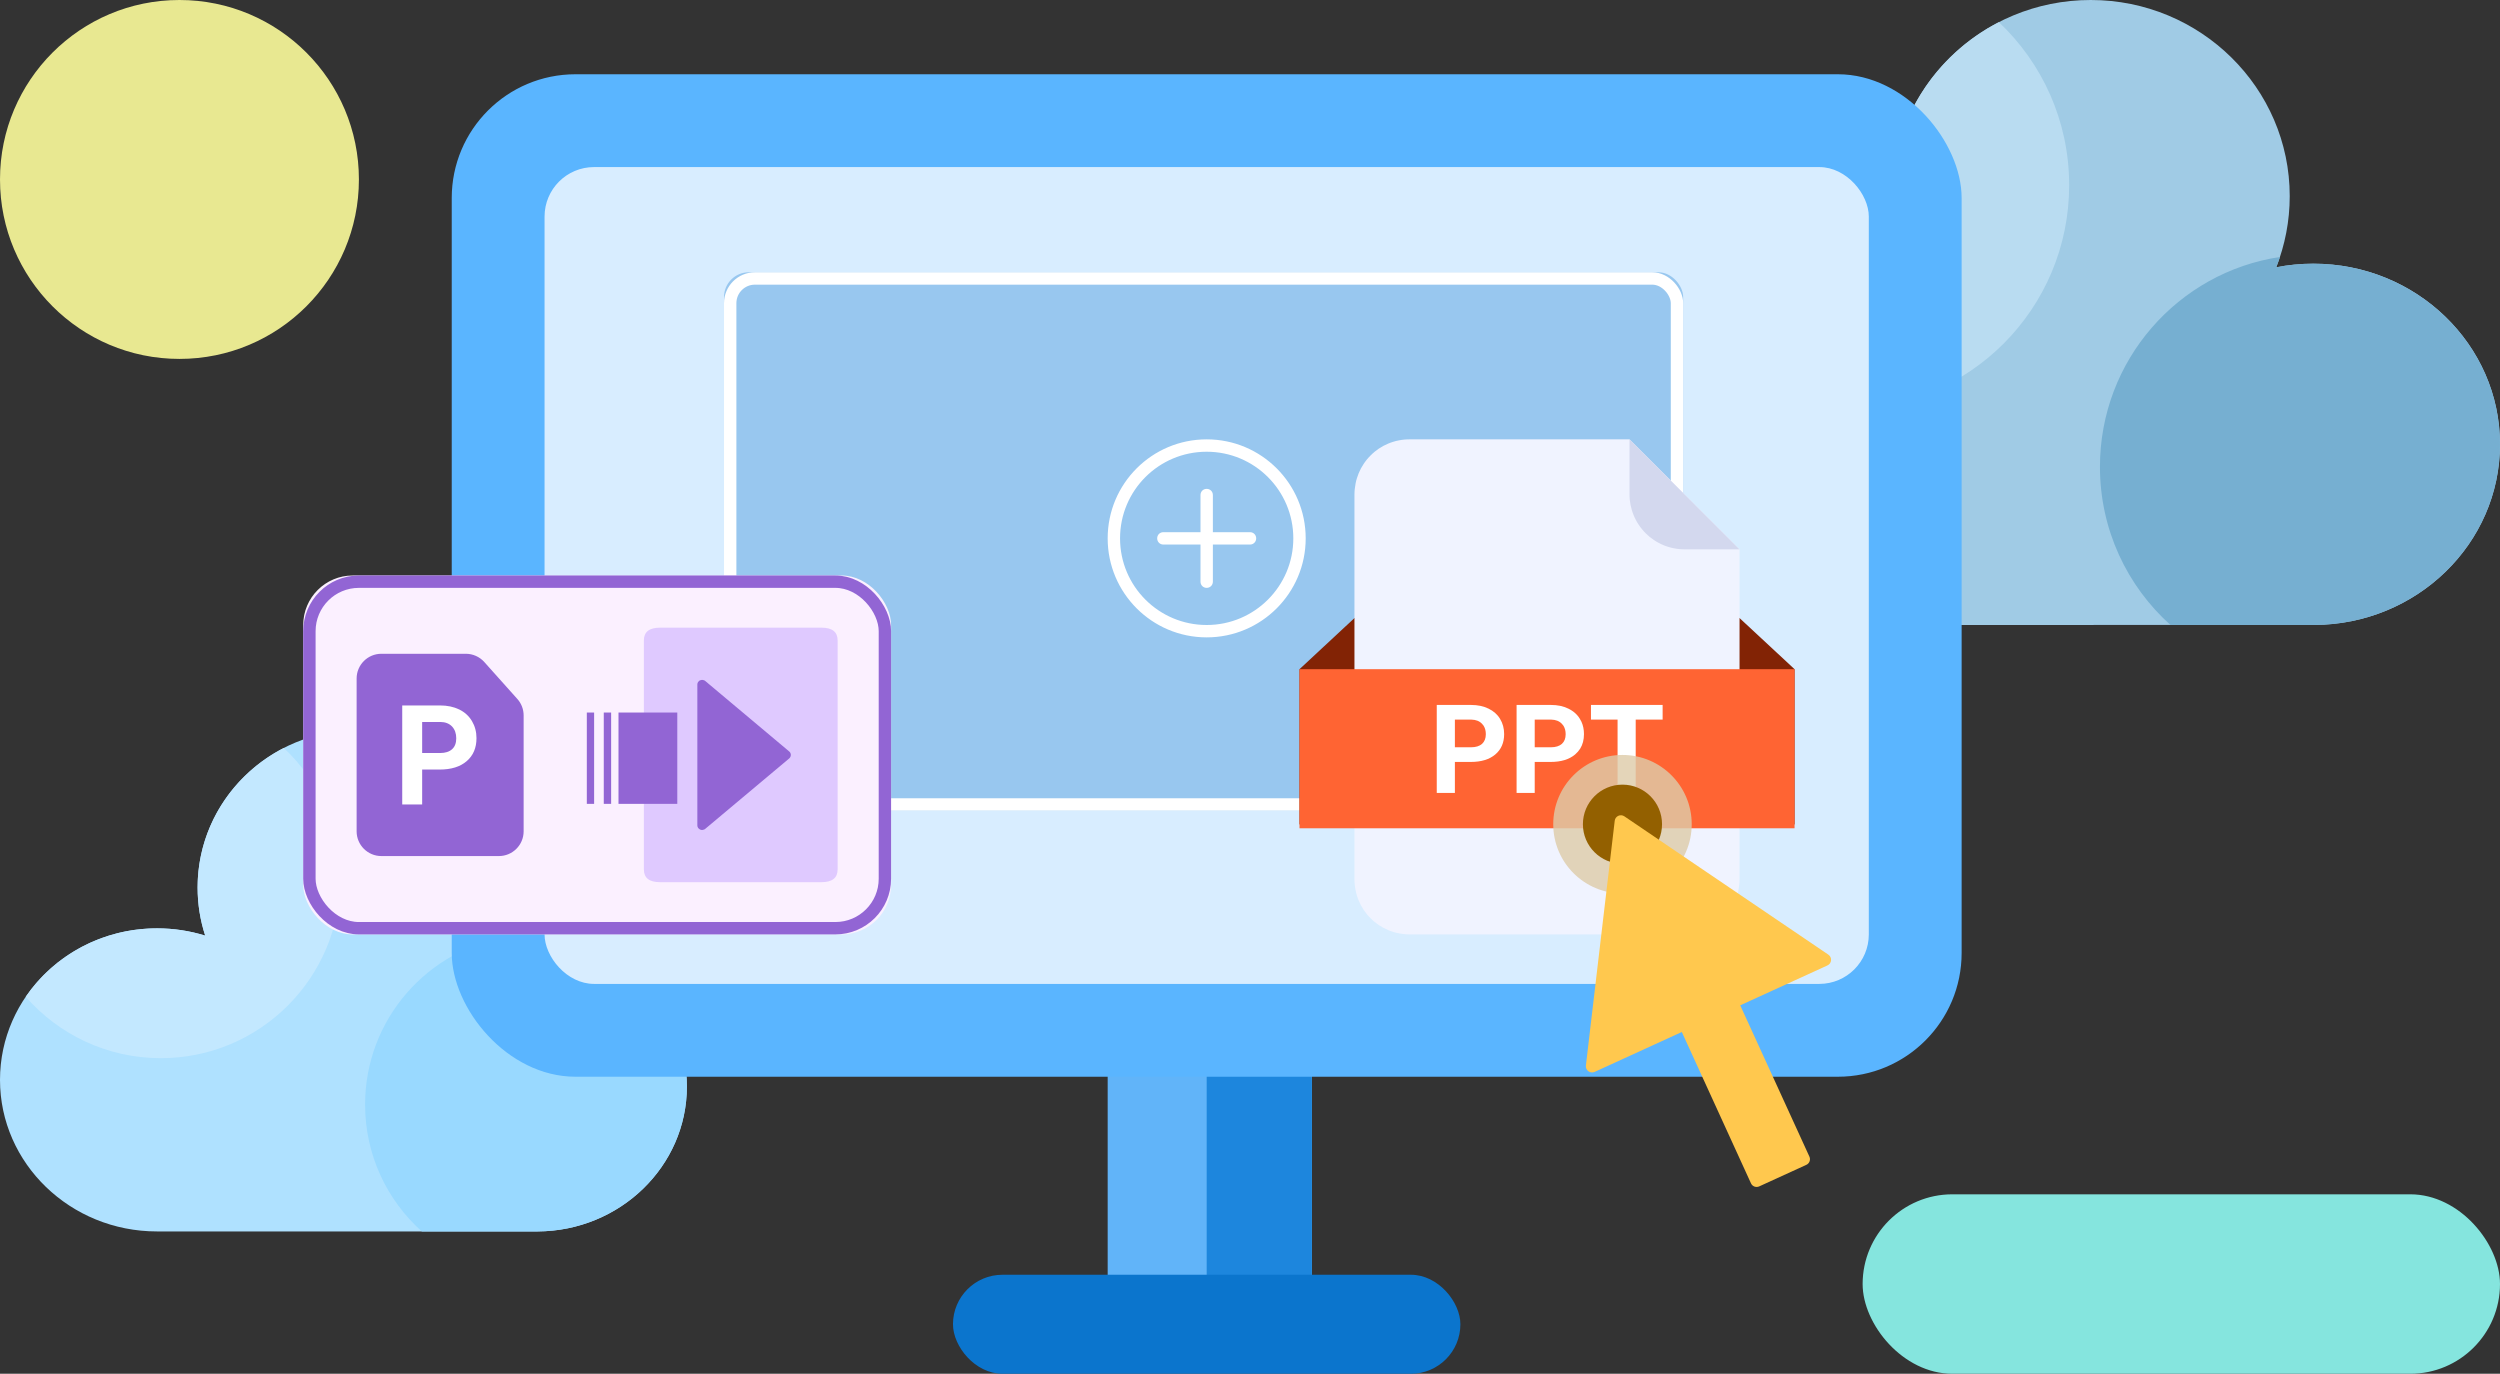 <svg width="404" height="222" viewBox="0 0 404 222" fill="none" xmlns="http://www.w3.org/2000/svg" xmlns:xlink="http://www.w3.org/1999/xlink">
	<rect x="0" y="0" width="404" height="222" fill="#333333" stroke="none"/>
	<desc>
			Created with Pixso.
	</desc>
	<defs/>
	<rect id="（文档预览-PPT）插图一" width="404" height="222" fill="#FFFFFF" fill-opacity="0"/>
	<path id="矢量 316" d="M25.37 199C11.37 199 0 188.02 0 174.51C0 160.99 11.37 150.02 25.37 150.02C28.09 150.02 30.71 150.43 33.16 151.2C32.36 148.75 31.93 146.13 31.93 143.42C31.93 129.39 43.52 118 57.8 118C72.07 118 83.66 129.39 83.66 143.42C83.66 146.67 83.04 149.78 81.91 152.63C83.47 152.33 85.08 152.17 86.73 152.17C100.12 152.17 111 162.67 111 175.58C111 188.46 100.2 198.92 86.87 199L25.37 199Z" fill="#AFE1FF" fill-opacity="1" fill-rule="evenodd"/>
	<path id="交集" d="M45.862 120.87C51.486 126.159 54.999 133.669 54.999 142C54.999 158.016 42.016 171 25.999 171C17.289 171 9.476 167.16 4.16 161.081C8.699 154.423 16.512 150.023 25.379 150.023C28.095 150.023 30.711 150.436 33.165 151.199C32.365 148.75 31.934 146.139 31.934 143.43C31.934 133.63 37.589 125.115 45.862 120.87Z" clip-rule="evenodd" fill="#C3E8FF" fill-opacity="1" fill-rule="evenodd"/>
	<path id="交集" d="M82.402 151.303C69.158 153.282 59 164.705 59 178.5C59 186.646 62.542 193.964 68.169 199L86.876 199C100.2 198.927 111 188.461 111 175.588C111 162.67 100.125 152.176 86.736 152.176C85.087 152.176 83.475 152.335 81.917 152.639C82.092 152.199 82.253 151.754 82.402 151.303Z" clip-rule="evenodd" fill="#99D9FF" fill-opacity="1" fill-rule="evenodd"/>
	<path id="矢量 316" d="M297.55 101C280.14 101 266 87.31 266 70.46C266 53.61 280.14 39.92 297.55 39.92C300.92 39.92 304.18 40.44 307.23 41.39C306.23 38.34 305.7 35.08 305.7 31.7C305.7 14.21 320.11 0 337.86 0C355.6 0 370.02 14.21 370.02 31.7C370.02 35.75 369.24 39.63 367.84 43.19C369.77 42.81 371.78 42.61 373.83 42.61C390.47 42.61 404 55.69 404 71.8C404 87.85 390.57 100.9 374 100.99L297.55 101Z" fill="#A0CBE5" fill-opacity="1" fill-rule="evenodd"/>
	<path id="交集" d="M323.017 3.579C330.01 10.175 334.377 19.539 334.377 29.926C334.377 49.897 318.234 66.087 298.322 66.087C287.494 66.087 277.78 61.299 271.172 53.719C276.815 45.416 286.528 39.93 297.553 39.93C300.929 39.93 304.182 40.445 307.233 41.397C306.238 38.343 305.701 35.087 305.701 31.709C305.701 19.49 312.731 8.872 323.017 3.579Z" clip-rule="evenodd" fill="#B9DCF1" fill-opacity="1" fill-rule="evenodd"/>
	<path id="交集" d="M368.446 41.526C351.98 43.993 339.352 58.237 339.352 75.438C339.352 85.595 343.755 94.721 350.751 101L374.007 101C390.573 100.909 404 87.859 404 71.807C404 55.699 390.479 42.614 373.834 42.614C371.783 42.614 369.779 42.813 367.843 43.192C368.06 42.644 368.261 42.088 368.446 41.526Z" clip-rule="evenodd" fill="#76AFD1" fill-opacity="1" fill-rule="evenodd"/>
	<rect id="矩形 284" x="179" y="173" width="33" height="34" fill="#61B4F9" fill-opacity="1"/>
	<rect id="矩形 284" x="195" y="173" width="17" height="34" fill="#1D86DD" fill-opacity="1"/>
	<rect id="矩形 262" x="73" y="12" rx="20" width="244" height="162" fill="#5AB5FF" fill-opacity="1"/>
	<rect id="矩形 283" x="88" y="27" rx="8" width="214" height="132" fill="#D8EDFF" fill-opacity="1"/>
	<rect id="矩形 285" x="154" y="206" rx="8" width="82" height="16" fill="#0B75CD" fill-opacity="1"/>
	<rect id="矩形 286" x="117" y="44" rx="4" width="155" height="87" fill="#98C7EF" fill-opacity="1"/>
	<rect id="矩形 286" x="118" y="45" rx="4" width="153" height="85" stroke="#FFFFFF" stroke-opacity="1" stroke-width="2" stroke-dasharray="0 0"/>
	<path id="矢量 309" d="M179 87C179 78.16 186.16 71 195 71C203.83 71 211 78.16 211 87C211 95.83 203.83 103 195 103C186.16 103 179 95.83 179 87ZM181 87C181 79.26 187.26 73 195 73C202.73 73 209 79.26 209 87C209 94.73 202.73 101 195 101C187.26 101 181 94.73 181 87ZM194 94L194 88L188 88C187.43 88 187 87.56 187 87C187 86.43 187.43 86 188 86L194 86L194 80C194 79.43 194.43 79 195 79C195.56 79 196 79.43 196 80L196 86L202 86C202.56 86 203 86.43 203 87C203 87.56 202.56 88 202 88L196 88L196 94C196 94.56 195.56 95 195 95C194.43 95 194 94.56 194 94Z" fill="#FFFFFF" fill-opacity="1" fill-rule="evenodd"/>
	<rect id="矩形 291" x="301" y="193" rx="14.5" width="103" height="29" fill="#85E5DE" fill-opacity="1"/>
	<circle id="椭圆 37" cx="29" cy="29" r="29" fill="#E8E891" fill-opacity="1"/>
	<rect id="矩形 288" x="49" y="93" rx="8" width="95" height="58" fill="#FBF0FF" fill-opacity="1"/>
	<rect id="矩形 288" x="50" y="94" rx="8" width="93" height="56" stroke="#9265D4" stroke-opacity="1" stroke-width="2"/>
	<path id="矢量 310" d="M104.05 140.5L104.05 103.49C104.05 102.12 104.92 101.43 106.66 101.43L132.75 101.43C134.49 101.43 135.36 102.12 135.36 103.49L135.36 140.5C135.36 141.87 134.49 142.56 132.75 142.56L106.66 142.56C104.92 142.56 104.05 141.87 104.05 140.5Z" fill="#DFC9FF" fill-opacity="1" fill-rule="nonzero"/>
	<path id="矢量 315" d="M127.54 122.56L113.97 133.94C113.92 133.99 113.86 134.02 113.79 134.05C113.72 134.08 113.65 134.1 113.58 134.11C113.5 134.13 113.43 134.13 113.36 134.12C113.28 134.11 113.21 134.09 113.14 134.06C113.07 134.03 113.01 133.99 112.96 133.94C112.9 133.89 112.85 133.84 112.81 133.78C112.77 133.72 112.74 133.66 112.72 133.59C112.7 133.52 112.69 133.45 112.69 133.38L112.69 110.61C112.69 110.54 112.7 110.47 112.72 110.4C112.74 110.33 112.77 110.27 112.81 110.21C112.85 110.15 112.9 110.1 112.96 110.05C113.01 110 113.07 109.96 113.14 109.94C113.21 109.91 113.28 109.89 113.36 109.88C113.43 109.87 113.5 109.87 113.58 109.88C113.65 109.89 113.72 109.91 113.79 109.94C113.86 109.97 113.92 110 113.97 110.05L127.54 121.44C127.58 121.47 127.62 121.51 127.65 121.55C127.68 121.6 127.71 121.64 127.73 121.69C127.76 121.74 127.77 121.79 127.78 121.84C127.8 121.89 127.8 121.94 127.8 122C127.8 122.05 127.8 122.1 127.78 122.15C127.77 122.21 127.76 122.26 127.73 122.3C127.71 122.35 127.68 122.4 127.65 122.44C127.62 122.48 127.58 122.52 127.54 122.56ZM96.01 129.9L96.01 115.14L94.83 115.14L94.83 129.9L96.01 129.9ZM98.76 115.14L98.76 129.9L97.57 129.9L97.57 115.14L98.76 115.14ZM109.45 115.14L109.45 129.9L99.95 129.9L99.95 115.14L109.45 115.14Z" fill="#9265D4" fill-opacity="1" fill-rule="evenodd"/>
	<path id="矩形 289" d="M61.63 138.34L80.62 138.34C82.83 138.34 84.62 136.55 84.62 134.34L84.62 115.62C84.62 114.63 84.26 113.68 83.6 112.95L78.26 106.98C77.5 106.13 76.41 105.65 75.28 105.65L61.63 105.65C59.42 105.65 57.63 107.44 57.63 109.65L57.63 134.34C57.63 136.55 59.42 138.34 61.63 138.34Z" fill="#9265D4" fill-opacity="1" fill-rule="evenodd"/>
	<path id="矢量 4" d="M218.88 99.88L281.11 99.88L290 108.14L290 133.22L210 133.22L210 108.14L218.88 99.88Z" fill="#822305" fill-opacity="1" fill-rule="nonzero"/>
	<path id="矢量 2" d="M272.22 151L227.77 151C227.48 151 227.19 150.98 226.9 150.95C226.61 150.92 226.32 150.88 226.04 150.82C225.75 150.77 225.47 150.7 225.19 150.61C224.91 150.53 224.64 150.43 224.37 150.32C224.1 150.21 223.84 150.08 223.58 149.95C223.33 149.81 223.08 149.66 222.83 149.5C222.59 149.34 222.36 149.16 222.13 148.98C221.91 148.79 221.69 148.6 221.49 148.39C221.28 148.19 221.09 147.97 220.9 147.75C220.72 147.52 220.54 147.29 220.38 147.05C220.22 146.8 220.07 146.55 219.93 146.3C219.8 146.04 219.67 145.78 219.56 145.51C219.45 145.24 219.35 144.97 219.27 144.69C219.18 144.41 219.11 144.13 219.06 143.84C219 143.56 218.96 143.27 218.93 142.98C218.9 142.69 218.88 142.4 218.88 142.11L218.88 79.88C218.88 79.59 218.9 79.3 218.93 79.01C218.96 78.72 219 78.44 219.06 78.15C219.11 77.86 219.18 77.58 219.27 77.3C219.35 77.03 219.45 76.75 219.56 76.48C219.67 76.21 219.8 75.95 219.93 75.69C220.07 75.44 220.22 75.19 220.38 74.95C220.54 74.7 220.72 74.47 220.9 74.24C221.09 74.02 221.28 73.8 221.49 73.6C221.69 73.39 221.91 73.2 222.13 73.01C222.36 72.83 222.59 72.65 222.83 72.49C223.08 72.33 223.33 72.18 223.58 72.04C223.84 71.91 224.1 71.78 224.37 71.67C224.64 71.56 224.91 71.46 225.19 71.38C225.47 71.29 225.75 71.22 226.04 71.17C226.32 71.11 226.61 71.07 226.9 71.04C227.19 71.01 227.48 71 227.77 71L263.33 71L281.11 88.77L281.11 142.11C281.11 142.4 281.09 142.69 281.06 142.98C281.03 143.27 280.99 143.56 280.94 143.84C280.88 144.13 280.81 144.41 280.72 144.69C280.64 144.97 280.54 145.24 280.43 145.51C280.32 145.78 280.19 146.04 280.06 146.3C279.92 146.55 279.77 146.8 279.61 147.05C279.45 147.29 279.27 147.52 279.09 147.75C278.9 147.97 278.71 148.19 278.5 148.39C278.3 148.6 278.08 148.79 277.86 148.98C277.63 149.16 277.4 149.34 277.16 149.5C276.91 149.66 276.66 149.81 276.41 149.95C276.15 150.08 275.89 150.21 275.62 150.32C275.35 150.43 275.08 150.53 274.8 150.61C274.52 150.7 274.24 150.77 273.95 150.82C273.67 150.88 273.38 150.92 273.09 150.95C272.8 150.98 272.51 151 272.22 151Z" fill="#F0F3FF" fill-opacity="1" fill-rule="nonzero"/>
	<path id="矢量 1" d="M210 108.14L290 108.14L290 133.85L210 133.85L210 108.14Z" fill="#FF6433" fill-opacity="1" fill-rule="nonzero"/>
	<path id="矢量 3" d="M263.33 71L281.1 88.77L272.22 88.77C271.93 88.77 271.64 88.76 271.35 88.73C271.06 88.7 270.77 88.66 270.48 88.6C270.2 88.55 269.92 88.47 269.64 88.39C269.36 88.31 269.08 88.21 268.82 88.1C268.55 87.98 268.28 87.86 268.03 87.72C267.77 87.59 267.52 87.44 267.28 87.27C267.04 87.11 266.8 86.94 266.58 86.76C266.35 86.57 266.14 86.38 265.93 86.17C265.73 85.96 265.53 85.75 265.35 85.52C265.16 85.3 264.99 85.06 264.83 84.82C264.66 84.58 264.51 84.33 264.38 84.07C264.24 83.82 264.12 83.55 264.01 83.29C263.89 83.02 263.8 82.74 263.71 82.46C263.63 82.19 263.56 81.9 263.5 81.62C263.44 81.33 263.4 81.04 263.37 80.76C263.34 80.47 263.33 80.17 263.33 79.88L263.33 71Z" fill="#D3D8EE" fill-opacity="1" fill-rule="nonzero"/>
	<path id="矢量 121" d="M235.11 123.13L235.11 128.14L232.18 128.14L232.18 113.92L237.72 113.92Q239.33 113.92 240.54 114.51C241.35 114.9 241.98 115.45 242.41 116.17C242.85 116.89 243.07 117.71 243.07 118.63C243.07 120.02 242.59 121.12 241.64 121.92Q240.21 123.13 237.68 123.13L235.11 123.13ZM248.01 123.13L248.01 128.14L245.08 128.14L245.08 113.92L250.63 113.92C251.69 113.92 252.63 114.11 253.44 114.51Q254.3 114.92 254.88 115.58L254.88 115.58Q255.12 115.85 255.31 116.17Q255.45 116.39 255.56 116.63Q255.97 117.53 255.97 118.63Q255.97 119.99 255.36 120.98Q255.03 121.5 254.54 121.92C253.58 122.73 252.26 123.13 250.58 123.13L248.01 123.13ZM264.33 116.29L268.68 116.29L268.68 113.92L257.1 113.92L257.1 116.29L261.4 116.29L261.4 128.14L264.33 128.14L264.33 116.29ZM235.11 120.76L237.72 120.76C238.5 120.76 239.09 120.57 239.5 120.21C239.9 119.84 240.11 119.32 240.11 118.65Q240.11 117.83 239.74 117.26Q239.63 117.1 239.49 116.96C239.08 116.53 238.52 116.31 237.79 116.29L235.11 116.29L235.11 120.76ZM248.01 120.76L250.63 120.76C251.4 120.76 251.99 120.57 252.4 120.21C252.81 119.84 253.01 119.32 253.01 118.65Q253.01 117.83 252.64 117.26Q252.53 117.1 252.39 116.96C251.98 116.53 251.42 116.31 250.69 116.29L248.01 116.29L248.01 120.76Z" fill="#FFFFFF" fill-opacity="1" fill-rule="evenodd"/>
	<ellipse id="椭圆 33" cx="262.192" cy="133.193" rx="11.19" ry="11.193" fill="#DECCA9" fill-opacity="0.81"/>
	<ellipse id="椭圆 33" cx="262.191" cy="133.193" rx="6.394" ry="6.396" fill="#936000" fill-opacity="1"/>
	<path id="矢量 317" d="M256.28 172.19L260.94 132.63C261.03 131.88 261.88 131.5 262.5 131.92L295.46 154.27C296.11 154.71 296.03 155.69 295.32 156.01L281.22 162.46L292.4 186.91C292.63 187.41 292.41 188.01 291.9 188.24L284.29 191.72C283.78 191.95 283.19 191.73 282.96 191.23L271.78 166.77L257.69 173.22C256.98 173.54 256.19 172.97 256.28 172.19Z" fill="#FFC84E" fill-opacity="1" fill-rule="evenodd"/>
	<path id="矢量 341" d="M68.22 124.36L68.22 130L65 130L65 114L71.11 114C72.29 114 73.32 114.22 74.21 114.65C75.11 115.09 75.79 115.72 76.27 116.53C76.75 117.34 77 118.26 77 119.29C77 120.86 76.47 122.1 75.42 123C74.37 123.91 72.91 124.36 71.05 124.36L68.22 124.36ZM68.22 121.69L71.11 121.69C71.96 121.69 72.61 121.48 73.06 121.07C73.51 120.66 73.73 120.08 73.73 119.31C73.73 118.53 73.51 117.9 73.06 117.41C72.6 116.93 71.98 116.68 71.18 116.67L68.22 116.67L68.22 121.69Z" fill="#FFFFFF" fill-opacity="1" fill-rule="nonzero"/>
</svg>
